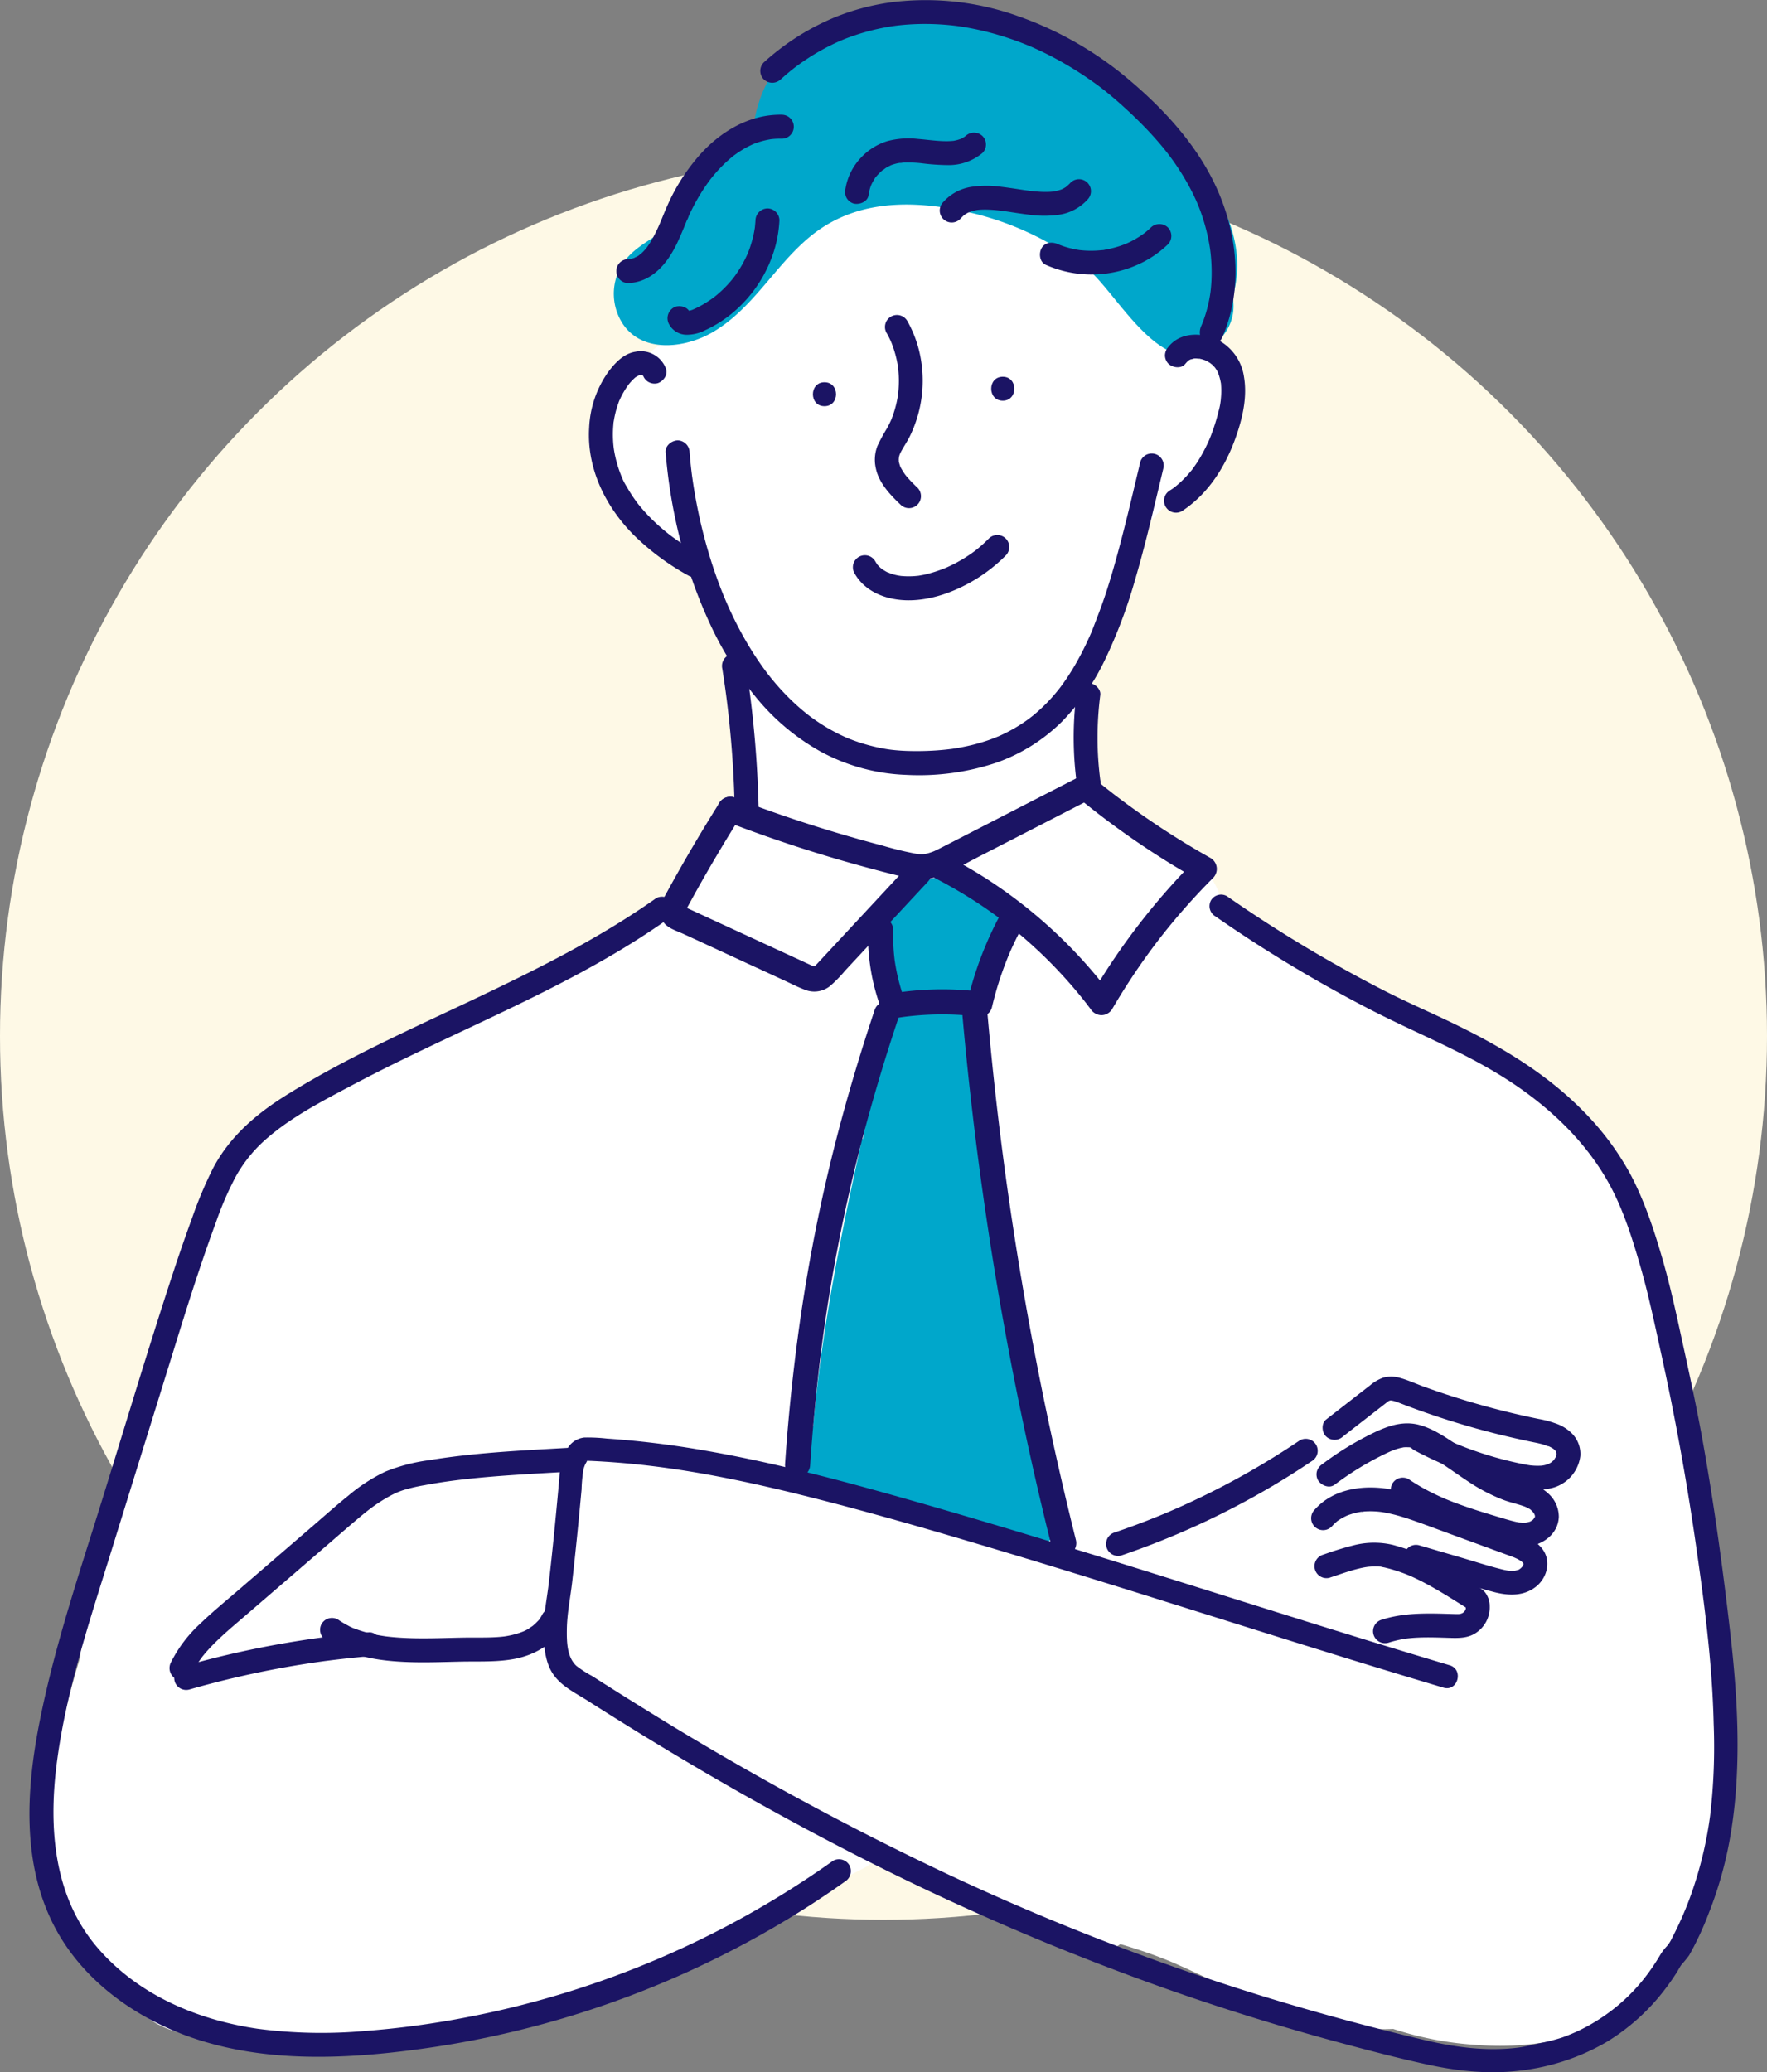<svg xmlns="http://www.w3.org/2000/svg" width="500" height="586.269"><rect width="100%" height="100%" fill="#808080" stroke="none"/><g data-name="グループ 407" transform="translate(-570 -2634.815)"><circle data-name="楕円形 2" cx="250" cy="250" r="250" transform="translate(570 2677.95)" fill="#fff"/><circle data-name="楕円形 1" cx="250" cy="250" r="250" transform="translate(570 2677.95)" fill="#f1c100" opacity=".1"/><g data-name="グループ 57"><path data-name="パス 550" d="M1045.845 3032.958c-.107-.425-.21-.85-.32-1.273q-1.463-5.592-3.312-11.011a263.3 263.3 0 0 0-14.437-47.942 84.485 84.485 0 0 0-9.28-17.455 70.871 70.871 0 0 0-17.673-17.292 167.438 167.438 0 0 0-17.667-10.112l-20.967-11-45.073-23.658c-.433-.52-.877-1.032-1.318-1.545a16.779 16.779 0 0 0-7.8-12.878c-2.522-1.687-5.337-3.042-7.98-4.532l-2.178-1.227q-1.025-1.09-2.018-2.208a31.734 31.734 0 0 1-13.713-12.028c-7.93-12.985-3.405-29.04-.075-42.71 3.452-14.162 7.5-30.712 19.822-39.758a8.937 8.937 0 0 1 7.165-1.437 53.122 53.122 0 0 0 7.328-16.854c2.6-10.757-.163-24.3-12.167-27.647a14.671 14.671 0 0 0-4.508-1.178 14.551 14.551 0 0 0-3.535-11.528 46.618 46.618 0 0 0-26.585-15.539c-.035-.006-.072-.01-.108-.017-4.153-6.5-10.427-11.144-18.913-11.892a20.5 20.5 0 0 0-8.787 1.117 15.276 15.276 0 0 0-6.09-2.685 13.322 13.322 0 0 0-4.822-13.612 13.538 13.538 0 0 0-17.812.749 138.643 138.643 0 0 0-22.07 28.448 14.046 14.046 0 0 0-9.04 6.153 96.885 96.885 0 0 0-6.985 12.335c-9.242 4.261-18.658 8.113-25.373 16.216-4.983 6.013-8.283 12.8-8.738 20.722-.388 6.762 2.142 13.642 6.005 19.095 2.682 3.787 5.6 7.549 8.708 11.165a11.437 11.437 0 0 1 5.557-1.39c6.488.113 11.2 5.5 11.372 11.778a10.081 10.081 0 0 1-1.162 4.935 89.542 89.542 0 0 0 2.882 2.176q.6 2.145 1.278 4.269 2.462 18.067 5.977 35.94-.11 4.12-.222 8.238a23.513 23.513 0 0 0-2.15 3.977l-4.859 11.04a48.717 48.717 0 0 0-2.263 4.7 104.337 104.337 0 0 0-6.162 14.316 13.925 13.925 0 0 0-8.88 1.458q-43.923 22.135-87.373 45.2a137.622 137.622 0 0 0-20.588 13c-6.175 4.84-11.29 10.987-15.8 17.363a126.489 126.489 0 0 0-7.45 11.96q-2.817 11.893-6.048 23.682c-7.793 28.619-16.977 56.835-25.205 85.325q-.543 4.362-1.025 8.725a731.742 731.742 0 0 0-.748 7.079c-3.032 10.223-5.827 20.5-6.992 31.21-1.325 12.18-2.568 31.066 2.188 42.825.91 4.6 5.163 3.428 7.113 7.836a48.308 48.308 0 0 0 13.912 17.849 11.342 11.342 0 0 1 1.465 1.151q2.018 1.53 4.17 2.883c1.3.575 3.358 1.272.68.417l.038.024c.893.315 1.763.73 2.657 1.048a92.356 92.356 0 0 0 15.515 3.809l.287.035c.61.075 1.218.163 1.828.238q1.825.228 3.658.409 3.6.36 7.22.566c4.39.252 8.793.352 13.192.27 4.54-.083 9.09-.393 13.617-.743 1.923-.15 3.84-.343 5.76-.531l.545-.052.547-.075c.695-.093 1.39-.178 2.085-.271q5.21-.705 10.388-1.633c12.305-2.182 24.427-5.157 36.51-8.3a604.685 604.685 0 0 0 56.805-24.935c9.567-4.7 19.067-9.538 28.563-14.38a12.531 12.531 0 0 0 5.55-5.973 169.64 169.64 0 0 0 22.873 12.543c1.113.5 2.23.986 3.348 1.465 8.69 6.88 18.1 12.6 28.778 15.7a14.2 14.2 0 0 0 12.063-2.265c3.765 1.115 7.505 2.322 11.173 3.727q1.93.74 3.833 1.54c.1.043.212.085.317.129q1.258.594 2.535 1.128 3.8 1.745 7.573 3.538c11.237 5.312 22.685 10.869 35.058 12.885a79.708 79.708 0 0 0 16.713 1.05 94.806 94.806 0 0 0 24.187 4.559 81.112 81.112 0 0 0 24.51-1.914 54.588 54.588 0 0 0 25.947-14.182c2.88-6.363 5.945-12.631 8.942-18.943q1.245-2.62 2.448-5.262l.26-.564.227-.537c.41-.963.82-1.925 1.215-2.893.5-1.215.968-2.44 1.427-3.668-.088-2.737-.175-5.475-.28-8.211a13 13 0 0 0 4.262-9.5 707.95 707.95 0 0 0-7.135-107.81c-.35-2.473-2.307-5.145-4.39-6.945Z" fill="#fff"/><path data-name="パス 551" d="M802.29 3058.047a10.247 10.247 0 0 1 8.695 1.353 50.081 50.081 0 0 0 4.447 2.98l27.535 6.048q.7.571 1.388 1.145l.072.007c4.3.386 8.6.7 12.892 1.136 2.855.292 5.668.739 8.46 1.277 3.422-3.36 5.452-8.42 3.9-13.142a390.74 390.74 0 0 1-14.465-58.745q-1.222-7.4-2.155-14.85c-.093-.742-.675-4.755-.151-1.178-.18-1.233-.273-2.489-.4-3.73q-.385-3.73-.7-7.47-1.275-15.226-1.342-30.512a14.465 14.465 0 0 0-3.393-9.066q2.87-16.687 5.738-33.377c.995-5.792-.32-12.3-5.96-15.411a15.165 15.165 0 0 0-11.3-1.315 13.336 13.336 0 0 0-11.335 6.376c-3.6 6.25-4.933 13.949-2.585 20.9a16.181 16.181 0 0 0 1.495 3.2q-.245 1.433-.492 2.865a17.676 17.676 0 0 0-2.507 7.463l-5.9 32.854c-1.065 1.305-.513 1.293-.912 3.074-5.6 25.126-10.99 52.628-13.207 78.283-1.567 2.266-1.36 2.7-1.945 5.553-1.036 4.998.295 10.871 4.127 14.282Zm41 10.455a6.7 6.7 0 0 1 .788.815l-1.117-.889Z" fill="#00a7cb"/><g data-name="グループ 54" fill="#00a7cb"><path data-name="パス 552" d="M897.379 2667.955c-12.058-13.228-26.845-24.383-44.9-27.388a75.455 75.455 0 0 0-24.113-.33 55.655 55.655 0 0 0-17.582.111c-14.9 2.628-25.162 15.01-27.392 29.063-6.9 3.855-11.082 10.566-15.122 17.638a59.6 59.6 0 0 1-3.462 5.382c-.252.347-.7.812-.958 1.211-.607.692-1.208 1.389-1.843 2.057q-2.05 2.155-4.307 4.1c-.463.4-.94.777-1.407 1.17-.083.07-.255.2-.415.32-.538.368-1.072.74-1.62 1.093-3.02 1.96-5.855 3.837-7.935 6.865a15.58 15.58 0 0 0-1.527 14.437c4.528 11.265 18.112 10.227 26.907 5.091 13.077-7.634 19.392-22.771 32.412-30.459 11.973-7.072 26.033-6.479 39.193-3.632a84.633 84.633 0 0 1 34.153 15.985c8.978 7.035 22.917 35.65 37.615 20.191a13.221 13.221 0 0 0 3.713-12.035c5.8-19.723-8.966-37.22-21.41-50.87Z"/><path data-name="パス 553" d="M828.286 2692.299c-.778.175-1.3.369 0 0Z"/></g><path data-name="パス 554" d="M815.773 2690.058a13.031 13.031 0 0 1 .362-1.75c.085-.307.183-.608.292-.907a1.268 1.268 0 0 0 .125-.333q-.265.608-.11.26.073-.163.15-.324a14 14 0 0 1 .81-1.458 2.988 2.988 0 0 1 .54-.787c-.4.27-.3.362-.09.12.13-.15.255-.305.388-.454a13.915 13.915 0 0 1 1.27-1.26c.12-.1.243-.207.365-.308.353-.3.083.1-.12.091.178 0 .635-.442.788-.538.507-.32 1.038-.575 1.568-.852.413-.215-.593.218-.153.061.15-.053.3-.113.447-.166q.505-.178 1.025-.313c.275-.072.552-.132.828-.184.163-.032.327-.055.49-.085.383-.072-.268.043-.285.037a3.484 3.484 0 0 0 1-.087c.378-.023.757-.035 1.137-.04a38.789 38.789 0 0 1 3.983.2 62.7 62.7 0 0 0 7.967.548 14.9 14.9 0 0 0 9.457-3.433 3.4 3.4 0 0 0 0-4.793 3.478 3.478 0 0 0-4.792 0c-.508.432.067-.075.117-.072a2.942 2.942 0 0 0-.392.275c-.26.172-.53.33-.807.476a2.227 2.227 0 0 0-.415.2c.043-.055.752-.28.172-.077-.288.1-.577.2-.873.285s-.6.154-.9.214a3.291 3.291 0 0 1-.46.082c.005 0 .882-.09.2-.028-.64.058-1.277.1-1.918.1-2.767.017-5.512-.423-8.265-.64a23.112 23.112 0 0 0-8.622.639 17.081 17.081 0 0 0-7.447 4.687 16.715 16.715 0 0 0-4.37 8.8 3.73 3.73 0 0 0 .342 2.612 3.455 3.455 0 0 0 2.025 1.557c1.6.365 3.9-.49 4.168-2.367Z" fill="#1b1464"/><path data-name="パス 555" d="M841.703 2696.773a12.393 12.393 0 0 1 1.238-1.216c.487-.422-.7.45-.153.125.1-.056.183-.126.275-.187a9.49 9.49 0 0 1 .852-.5c.122-.063.247-.12.368-.18.308-.157.5-.045-.283.114.255-.052.525-.2.775-.277a12.869 12.869 0 0 1 1.79-.423c.888-.148-.8.078.122-.015a21.22 21.22 0 0 1 2.761-.087 40.1 40.1 0 0 1 3.855.31c.265.031 1.407.206.255.028.322.05.645.09.968.137q1.073.155 2.142.32c1.59.242 3.18.475 4.777.666a30.1 30.1 0 0 0 8.2-.015 13.545 13.545 0 0 0 8.067-4.27 3.388 3.388 0 0 0-4.792-4.792c-.39.44-.84.793-1.25 1.205.752-.755.162-.13-.128.057s-.565.341-.86.491c-.12.062-.25.112-.37.177-.377.208.863-.32.28-.117-.26.092-.515.191-.78.273a16.09 16.09 0 0 1-1.8.415c-.53.1.377-.047.392-.048-.172.013-.345.042-.517.059-.292.028-.583.05-.877.063-.632.033-1.263.035-1.9.017-1.292-.035-2.58-.158-3.862-.315-.267-.032-1.405-.213-.257-.03-.322-.052-.647-.09-.97-.136q-1.07-.158-2.142-.322c-1.588-.24-3.178-.473-4.775-.662a29.906 29.906 0 0 0-8.178.032 13.4 13.4 0 0 0-8.02 4.312 3.388 3.388 0 0 0 4.792 4.792Z" fill="#1b1464"/><path data-name="パス 556" d="M865.903 2709.735a32.017 32.017 0 0 0 27.968-.985 30.1 30.1 0 0 0 6.6-4.789 3.422 3.422 0 0 0 0-4.792 3.456 3.456 0 0 0-4.792 0c-.48.457-.973.9-1.485 1.318-.127.1-.257.208-.385.31q.54-.413.1-.077c-.268.192-.533.389-.805.575a27.027 27.027 0 0 1-3.418 1.995c-.3.146-.6.279-.9.42q-.515.225.127-.047a29.43 29.43 0 0 1-2.328.85 28.823 28.823 0 0 1-3.735.917 4.345 4.345 0 0 1-.857.138c.952.03-.1.008-.332.033-.658.066-1.32.112-1.98.135a28.249 28.249 0 0 1-3.962-.142c-.165-.017-.328-.037-.492-.057q.735.1.163.02c-.325-.055-.652-.1-.975-.167q-.972-.185-1.932-.44t-1.892-.583c-.313-.109-.62-.232-.93-.345q-.523-.212.12.058c-.152-.065-.3-.131-.453-.2-1.615-.722-3.718-.524-4.637 1.215-.78 1.477-.512 3.865 1.215 4.637Z" fill="#1b1464"/><path data-name="パス 557" d="M790.92 2657.273a69.832 69.832 0 0 1 3.552-3.013c.148-.119.63-.5.038-.035.137-.108.277-.211.415-.316q.415-.315.833-.622.938-.685 1.9-1.335a62.94 62.94 0 0 1 7.593-4.415q.883-.436 1.78-.84c.3-.134.6-.264.9-.4.742-.33-.5.2-.023.007l.565-.231q1.963-.8 3.978-1.454a62.476 62.476 0 0 1 8-2.04q1.052-.2 2.113-.356c.312-.049.628-.082.942-.137-.087.015-.805.1-.2.028.237-.028.473-.058.708-.085q2.007-.23 4.025-.338a70 70 0 0 1 8.328.055q2.028.133 4.047.378c.2.023.4.05.593.074.477.058-.663-.094-.188-.025.317.047.633.09.95.138q1.13.171 2.252.375a81.5 81.5 0 0 1 8.113 1.913q4.04 1.173 7.955 2.737.513.205 1.022.415a3.225 3.225 0 0 1 .322.133q1.015.435 2.022.9 1.96.9 3.878 1.883a100.733 100.733 0 0 1 14.528 9.21c.378.287-.47-.368-.1-.075.163.128.327.255.488.383.26.2.52.412.778.618q.87.7 1.725 1.422c1.127.948 2.228 1.925 3.318 2.915 2.38 2.16 4.69 4.4 6.892 6.738q1.665 1.77 3.24 3.62.768.9 1.508 1.825c.233.29.463.582.693.875.392.5.057.075-.018-.023l.507.668a70.6 70.6 0 0 1 5.353 8.26q1.172 2.131 2.178 4.342c.157.347.3.7.46 1.043-.322-.718.168.415.242.6q.465 1.167.875 2.357a55.057 55.057 0 0 1 2.357 9.461l.083.563c.143.91-.052-.485.013.085.043.377.092.751.13 1.13q.133 1.27.2 2.547a49.042 49.042 0 0 1 .02 4.95q-.057 1.193-.177 2.385c-.038.372-.085.743-.127 1.115-.06.511.092-.577.007-.068-.045.274-.083.553-.13.828a40.19 40.19 0 0 1-1.085 4.749q-.315 1.062-.692 2.106c-.125.347-.255.693-.392 1.037 0 0-.352.843-.145.363s-.158.352-.162.356c-.722 1.615-.522 3.719 1.217 4.637 1.477.78 3.863.512 4.635-1.217 5.91-13.22 4.587-28.466-1.077-41.533-5.357-12.361-14.763-22.723-24.947-31.348a99.393 99.393 0 0 0-31.627-18.2 77.749 77.749 0 0 0-34.568-4.086 65.921 65.921 0 0 0-17.213 4.37 68.957 68.957 0 0 0-16.542 9.705q-1.883 1.482-3.655 3.095a3.411 3.411 0 0 0 0 4.792 3.463 3.463 0 0 0 4.792 0Z" fill="#1b1464"/><path data-name="パス 558" d="M791.233 2667.276c-9.295-.162-17.613 4.9-23.56 11.747a55.449 55.449 0 0 0-7.7 11.548c-1.042 2.08-1.918 4.229-2.8 6.38-.085.21-.172.418-.258.629-.327.788.187-.427-.058.138-.2.46-.4.92-.607 1.377a44.9 44.9 0 0 1-1.388 2.809 26.5 26.5 0 0 1-1.73 2.79l-.2.269c-.318.445.132-.164.13-.167a7.876 7.876 0 0 1-.555.662 13.723 13.723 0 0 1-1.032 1.057c-.162.148-.538.352-.627.538 0-.008.573-.4.28-.222-.115.072-.222.158-.333.233-.195.13-.4.255-.6.372-.18.1-.6.215-.715.368 0 0 .678-.25.347-.146-.128.04-.253.1-.38.14a8.826 8.826 0 0 1-.685.2c-.1.025-.2.043-.3.068-.563.141-.073-.053.178 0a4.318 4.318 0 0 0-.858.063 3.388 3.388 0 1 0 0 6.776c4.827-.178 8.475-2.995 11.2-6.79a31.881 31.881 0 0 0 2.925-5.175 96.686 96.686 0 0 0 1.5-3.452q.26-.625.512-1.251l.248-.613c.06-.153.123-.305.185-.458.167-.413.073-.027-.055.125a6.39 6.39 0 0 0 .6-1.368q.365-.8.752-1.59.727-1.474 1.537-2.91a53.079 53.079 0 0 1 3.668-5.642c.073-.1.548-.705.272-.36s.207-.257.283-.35q.552-.685 1.13-1.349 1.065-1.218 2.222-2.353 1.14-1.115 2.372-2.128c.218-.18.435-.367.663-.532-.46.33-.2.154.087-.053.452-.33.913-.65 1.383-.955a27.913 27.913 0 0 1 2.992-1.7c.248-.12.5-.233.748-.35.082-.039.445-.222.027-.017-.475.233.142-.055.248-.1q.765-.3 1.55-.549a24.6 24.6 0 0 1 3.445-.8c.583-.1-.641.068.165-.015q.418-.042.838-.07c.648-.042 1.3-.052 1.947-.041a3.388 3.388 0 1 0 0-6.776Z" fill="#1b1464"/><path data-name="パス 559" d="M783.774 2697.176c-.037.653-.1 1.305-.165 1.957-.023.211.017.61.027-.172a3.573 3.573 0 0 1-.073.485q-.085.545-.19 1.087a32.428 32.428 0 0 1-.983 3.792q-.3.932-.662 1.845c-.06.152-.123.3-.182.455-.173.443.252-.565.055-.131-.153.335-.3.672-.457 1a34.342 34.342 0 0 1-1.887 3.442q-.522.832-1.09 1.635c-.188.267-.383.53-.578.793-.108.146-.315.521.082-.1a5.345 5.345 0 0 1-.385.479 34.034 34.034 0 0 1-2.65 2.895q-.7.683-1.447 1.325c-.217.187-.435.372-.657.551-.127.1-.253.205-.382.309-.652.528.588-.425-.09.068a35.28 35.28 0 0 1-3.277 2.147q-.957.547-1.953 1.023c-.368.177-.757.322-1.118.507.075-.038.72-.25.2-.1-.135.039-.267.09-.4.13s-.277.075-.415.108c-.1.025-.212.047-.317.063q-.4.07.37-.045c-.01-.006-1.292-.095-.577.052.595.122.057.029-.027-.026-.33-.22.75.47.215.1.047.032.612.585.268.2.267.3.358.563.137.051-.708-1.631-3.225-2.125-4.637-1.215a3.5 3.5 0 0 0-1.215 4.637 5.661 5.661 0 0 0 5.107 3 11.377 11.377 0 0 0 5.05-1.251 34.667 34.667 0 0 0 8.043-5.122 37.429 37.429 0 0 0 10.88-15.525 34.867 34.867 0 0 0 2.157-10.452 3.41 3.41 0 0 0-3.388-3.388 3.463 3.463 0 0 0-3.388 3.388Z" fill="#1b1464"/><path data-name="パス 560" d="M892.658 2765.544c-2.03 8.472-3.995 16.963-6.27 25.374-1.055 3.9-2.18 7.788-3.432 11.633-1.2 3.668-2.6 7.234-3.987 10.832-.015.038.3-.705.153-.365l-.113.265-.3.705q-.268.609-.542 1.22-.562 1.245-1.16 2.473-1.167 2.4-2.488 4.727-1.288 2.257-2.74 4.413-.715 1.058-1.472 2.083l-.315.42c-.073.1-.538.7-.158.211s-.077.1-.163.205c-.145.18-.29.362-.435.54a48.973 48.973 0 0 1-7.01 7.053c-.25.2-1.333 1-.392.322-.35.251-.688.519-1.037.77-.68.488-1.372.96-2.078 1.41a45.253 45.253 0 0 1-4.377 2.46q-.565.278-1.138.54c-.192.088-.385.175-.578.26l-.25.11c-.5.221.018-.013.222-.092-.835.32-1.658.667-2.5.967a52 52 0 0 1-5.26 1.558 62.496 62.496 0 0 1-5.837 1.1c-.61.088.732-.09-.05 0-.25.03-.5.06-.75.088-.542.062-1.087.119-1.63.167q-1.625.148-3.253.224c-2.277.106-4.56.126-6.837.043q-1.5-.053-3.005-.192-.738-.067-1.472-.157a4 4 0 0 0-.418-.051c-.028 0 .762.11.382.051-.275-.043-.55-.08-.825-.122a51.1 51.1 0 0 1-11.272-3.137c-.712-.287.517.23-.012 0-.18-.08-.362-.158-.542-.239q-.72-.319-1.43-.662-1.237-.6-2.443-1.26a53.8 53.8 0 0 1-4.825-3q-.562-.393-1.117-.8l-.552-.41-.235-.178c-.475-.355.465.37.14.11-.743-.6-1.488-1.188-2.21-1.81q-2.148-1.843-4.122-3.874-2.035-2.085-3.89-4.335-.453-.548-.893-1.1c-.148-.185-.293-.372-.442-.559-.063-.08-.285-.373.017.022.338.448-.033-.043-.108-.142q-.9-1.178-1.752-2.39a93.808 93.808 0 0 1-6.225-10.18q-1.433-2.7-2.708-5.48-.642-1.4-1.248-2.807c-.1-.23-.318-.979-.032-.07-.063-.2-.165-.4-.245-.588q-.325-.784-.638-1.575-2.255-5.678-3.97-11.548-1.7-5.782-2.912-11.695-.6-2.91-1.077-5.844-.235-1.439-.442-2.888c-.032-.23-.063-.461-.1-.691-.085-.6.11.845 0 .012-.063-.49-.127-.982-.185-1.474q-.325-2.7-.545-5.41a3.457 3.457 0 0 0-3.388-3.388c-1.712.077-3.542 1.5-3.388 3.388a149.539 149.539 0 0 0 3.948 24.094 135.584 135.584 0 0 0 8.453 24.1 96.016 96.016 0 0 0 13.212 21.164 63.705 63.705 0 0 0 18.225 15.293 54.809 54.809 0 0 0 24.177 6.6 69.08 69.08 0 0 0 25.438-3.4 49.844 49.844 0 0 0 18.642-11.617 65.2 65.2 0 0 0 12.2-17.51 141.532 141.532 0 0 0 8.5-22.532c2.46-8.315 4.483-16.753 6.5-25.187l1.542-6.457a3.39 3.39 0 0 0-6.535-1.8Z" fill="#1b1464"/><path data-name="パス 561" d="M905.425 2737.727a10.248 10.248 0 0 1 .812-.872c.49-.488-.667.41-.077.058.108-.065.212-.14.322-.205.165-.1.335-.178.5-.267.61-.323-.773.238-.107.055a7.942 7.942 0 0 0 1.113-.282c-.632.295-.592.062-.13.028a9 9 0 0 1 .588-.02 7.132 7.132 0 0 0 .993.051c-.7.115-.543-.085-.1 0 .2.038.4.083.6.133.4.1.785.239 1.175.374.7.24-.7-.36-.047-.019.183.1.372.184.555.282.3.166.6.347.887.54l.17.119q.435.317-.188-.157c.055.125.367.307.472.4.307.278.578.583.858.886.493.535-.418-.65-.03-.037.092.144.19.282.28.427a4.868 4.868 0 0 1 .682 1.293c-.165-.777.005.02.065.187s.117.338.17.508a14.608 14.608 0 0 1 .447 1.825c.035.2.3.957.033.167a2.867 2.867 0 0 1 .052.54 21.093 21.093 0 0 1 .015 3.015c-.017.278-.04.555-.067.83-.017.167-.095 1.377-.048.483a17.312 17.312 0 0 1-.587 3.019c-.25 1.057-.542 2.1-.86 3.14q-.425 1.392-.922 2.765-.227.625-.468 1.243l-.3.74c-.288.731.222-.487-.07.172a47.762 47.762 0 0 1-2.785 5.413q-.885 1.46-1.9 2.837c-.085.115-.578.842-.1.145-.17.25-.383.48-.575.71q-.543.653-1.117 1.275a29.68 29.68 0 0 1-2.433 2.348c-.132.114-.263.225-.4.336s-.97.872-.338.279a10.91 10.91 0 0 1-1.5 1.053 3.389 3.389 0 0 0 3.42 5.852c8.12-5.338 13.115-14 15.947-23.115 1.5-4.822 2.418-9.887 1.562-14.917a13.993 13.993 0 0 0-7.787-10.585c-4.425-1.968-10.3-1.972-13.568 2.153a3.681 3.681 0 0 0-.993 2.4 3.447 3.447 0 0 0 .993 2.4c1.223 1.125 3.615 1.483 4.792 0Z" fill="#1b1464"/><path data-name="パス 562" d="M758.423 2739.07a7.6 7.6 0 0 0-8.652-4.737c-3.3.527-5.743 3.152-7.645 5.691a29.379 29.379 0 0 0-5.413 15.754c-.733 11.521 4.617 22.338 12.59 30.372a70.092 70.092 0 0 0 15.5 11.508 3.39 3.39 0 0 0 3.422-5.852 78.792 78.792 0 0 1-6.373-3.969q-.772-.537-1.531-1.093c-.215-.16-.432-.32-.645-.481l-.428-.327c.222.17.338.265.05.037a66.025 66.025 0 0 1-2.873-2.412 51.046 51.046 0 0 1-5.187-5.347q-.3-.355-.587-.718a2.793 2.793 0 0 1-.247-.312c.013.024.353.47.125.161-.4-.532-.79-1.063-1.167-1.608q-1.055-1.527-1.968-3.146a16.547 16.547 0 0 1-1.64-3.282c.182.634.023.057-.1-.251a39.111 39.111 0 0 1-.273-.718q-.332-.9-.613-1.824a33.863 33.863 0 0 1-.863-3.49c-.048-.251-.093-.5-.137-.758-.017-.1-.168-1.058-.092-.565s-.05-.432-.065-.568q-.052-.51-.09-1.022a31.542 31.542 0 0 1-.065-3.573q.033-.825.108-1.648a4.841 4.841 0 0 1 .1-.882c0 .008-.1.667-.037.273.033-.208.062-.417.1-.625a27.762 27.762 0 0 1 .8-3.429c.157-.52.332-1.035.52-1.545a7.391 7.391 0 0 1 .32-.815c-.007.012-.26.582-.095.233.088-.188.17-.381.26-.57a23.741 23.741 0 0 1 1.942-3.37c.072-.1.143-.207.217-.31.013-.017.492-.672.19-.267-.258.347 0 0 .048-.057.138-.167.275-.335.417-.5a14.971 14.971 0 0 1 1.382-1.389c.543-.481-.073.047-.073.052 0-.06.372-.251.428-.287.145-.09.3-.168.443-.255.488-.285-.11.013-.112.025a4.294 4.294 0 0 1 .953-.273c.032.08-.742-.01-.35.055a3.673 3.673 0 0 0 .558 0c.1 0 .51.037 0-.008-.572-.052.122.063.2.078.408.08-.022.03.012-.018-.232-.107-.267-.12-.1-.04a1.971 1.971 0 0 1 .193.1c.325.16.162.29.107.035-.2-.162-.228-.182-.093-.063a1.656 1.656 0 0 1 .153.148c.2.3-.167-.3-.19-.276a2.146 2.146 0 0 1 .168.273c.12.223.08.12-.122-.315a3.466 3.466 0 0 0 4.168 2.366c1.615-.523 3.037-2.393 2.367-4.168Z" fill="#1b1464"/><path data-name="パス 563" d="M820.888 2729.016c.4.707.767 1.423 1.1 2.159.093.2.182.41.273.615.223.5-.283-.758.02.06.157.42.322.837.468 1.262a31.228 31.228 0 0 1 1.265 4.948c.03.177.055.355.087.532.15.867-.052-.517.008.034.042.4.092.8.125 1.207q.115 1.343.117 2.691 0 1.213-.085 2.425c-.03.4-.067.8-.112 1.207-.022.2-.073.833.005.035-.027.267-.08.535-.123.8a31.323 31.323 0 0 1-1.2 4.829c-.127.381-.263.762-.407 1.14-.078.21-.167.417-.245.625-.193.51.34-.733-.025.059a36.396 36.396 0 0 1-1.135 2.292 49.005 49.005 0 0 0-2.742 5.065 10.745 10.745 0 0 0-.478 6.167c.812 4.17 4.035 7.6 7.015 10.415a3.388 3.388 0 0 0 4.792-4.792 52.372 52.372 0 0 1-1.745-1.718 29.112 29.112 0 0 1-1.3-1.44c-.067-.079-.64-.809-.16-.175a16.66 16.66 0 0 1-1.33-2.025 6.657 6.657 0 0 1-.462-.938c.258.738.08.156.018-.029a9.107 9.107 0 0 1-.212-.73 1.9 1.9 0 0 1-.127-.616c-.01.052.052.82.037.151 0-.168-.015-.336-.013-.5 0-.049-.012-.878-.008-.315.005.535.05-.24.07-.324.042-.182.092-.361.147-.54s.122-.352.185-.526c-.267.724.04-.048.122-.208.8-1.563 1.822-3 2.6-4.57a35.8 35.8 0 0 0 3.2-21.49 33.429 33.429 0 0 0-3.9-11.193 3.389 3.389 0 0 0-5.852 3.42Z" fill="#1b1464"/><g data-name="グループ 55"><path data-name="パス 564" d="M853.754 2748.178c4.362 0 4.368-6.777 0-6.777s-4.367 6.777 0 6.777Z" fill="#1b1464"/></g><g data-name="グループ 56"><path data-name="パス 565" d="M803.3 2749.735c4.36 0 4.368-6.777 0-6.777s-4.368 6.777 0 6.777Z" fill="#1b1464"/></g><path data-name="パス 566" d="M874.565 2831.458a96.735 96.735 0 0 0 .243 25.813c.245 1.762 2.585 2.88 4.168 2.367a3.5 3.5 0 0 0 2.367-4.168l-.045-.325c.04.305.045.333.012.087-.032-.271-.068-.543-.1-.815q-.088-.732-.163-1.468-.153-1.473-.257-2.948-.22-3.116-.228-6.244a93.636 93.636 0 0 1 .78-12.3c.228-1.765-1.72-3.463-3.388-3.388a3.493 3.493 0 0 0-3.388 3.388Z" fill="#1b1464"/><path data-name="パス 567" d="M774.396 2824.071q.415 2.63.787 5.265a297.841 297.841 0 0 1 .282 2.067q.15 1.152.292 2.308.635 5.2 1.087 10.412.9 10.34 1.067 20.72a3.388 3.388 0 0 0 6.777 0 305.652 305.652 0 0 0-3.755-42.573 3.4 3.4 0 0 0-4.167-2.367 3.489 3.489 0 0 0-2.367 4.168Z" fill="#1b1464"/><path data-name="パス 568" d="M755.611 2888.965c-16.225 11.462-34.067 20.293-51.975 28.774-17.793 8.425-35.93 16.495-52.667 26.935-8.49 5.3-15.962 11.687-20.683 20.658a116.013 116.013 0 0 0-5.915 14.037 485.626 485.626 0 0 0-5.457 15.734c-6.973 21.178-13.345 42.564-19.953 63.858-6.492 20.917-13.607 41.8-17.832 63.329-3.745 19.082-4.973 39.97 4.357 57.721 8.223 15.646 23.778 26.42 40.31 31.784 19.857 6.443 41.378 5.6 61.812 2.89a272.293 272.293 0 0 0 109.538-39.537q6.092-3.847 11.972-8.021a3.483 3.483 0 0 0 1.215-4.637 3.418 3.418 0 0 0-4.637-1.215 264.845 264.845 0 0 1-103.945 44.315 248.375 248.375 0 0 1-28.415 3.81 138.78 138.78 0 0 1-30.572-.639c-17.21-2.558-34.03-9.715-45.452-23.238-12.02-14.232-13.535-33.3-11.345-51.1 2.545-20.673 9.318-40.772 15.468-60.583q9.708-31.285 19.423-62.57c3.217-10.3 6.52-20.572 10.265-30.692a90.86 90.86 0 0 1 5.685-13.068 39.649 39.649 0 0 1 8.815-10.71c7.04-6.085 15.653-10.512 23.827-14.86 8.568-4.562 17.318-8.772 26.092-12.922 17.5-8.278 35.185-16.334 51.723-26.466q6.005-3.68 11.765-7.739a3.481 3.481 0 0 0 1.217-4.636 3.418 3.418 0 0 0-4.637-1.215Z" fill="#1b1464"/><path data-name="パス 569" d="M913.858 2894.029a387.964 387.964 0 0 0 44.12 26.531c12.828 6.6 26.262 11.835 38.447 19.665 11.688 7.512 22.165 17.262 28.917 29.535 3.9 7.087 6.42 15.03 8.67 22.765 2.422 8.328 4.182 16.8 6.045 25.267q5.708 25.923 9.552 52.164c2.52 17.37 4.9 34.92 5.3 52.485a166.119 166.119 0 0 1-1.018 26.2 110.21 110.21 0 0 1-5.865 23.51 97.777 97.777 0 0 1-4.9 10.965 9.8 9.8 0 0 1-1.425 2.27 13.853 13.853 0 0 0-1.859 2.417q-1.465 2.49-3.155 4.835a52.086 52.086 0 0 1-15.143 14.051 48.959 48.959 0 0 1-9.593 4.59 52.582 52.582 0 0 1-6.1 1.551c-2.15.447-4.332 1.052-6.51 1.313-8.755 1.052-17.505-.117-26.035-2.125q-24.015-5.655-47.6-12.952a687.4 687.4 0 0 1-88.148-34.29 849.128 849.128 0 0 1-84.562-46.083q-5.233-3.226-10.425-6.513-2.49-1.575-4.968-3.162a31.392 31.392 0 0 1-4.49-2.891c-2.71-2.5-2.755-6.863-2.715-10.312.05-4.428.995-8.955 1.5-13.358 1-8.742 1.858-17.5 2.667-26.259a41.918 41.918 0 0 1 .56-5.808 12.693 12.693 0 0 1 .447-1.229c.157-.35.4-.673.545-1.023.178-.421.022-.3 0-.138s-1.548-.035.19.092c.42.032.847.037 1.268.057q1.58.075 3.16.172 3.457.212 6.907.531c17.462 1.6 34.658 5.273 51.64 9.55 17.745 4.47 35.32 9.6 52.85 14.848 33.893 10.145 67.55 21.058 101.364 31.468q12.46 3.835 24.957 7.563c4.065 1.21 5.8-5.133 1.748-6.34-34.93-10.4-69.6-21.65-104.425-32.376-17.752-5.469-35.547-10.8-53.43-15.824-17.592-4.945-35.357-9.535-53.38-12.625a264.214 264.214 0 0 0-27.285-3.312 48.255 48.255 0 0 0-6.337-.292 6.258 6.258 0 0 0-4.7 2.992c-2.253 3.312-2.245 7.214-2.6 11.058-.825 8.974-1.7 17.941-2.725 26.894-.525 4.6-1.565 9.365-1.495 13.995.062 4.063.393 8.775 2.818 12.184 2.39 3.36 6.228 5.162 9.628 7.328q5.318 3.39 10.677 6.718 10.715 6.653 21.595 13.037 21.135 12.382 42.938 23.573a720.578 720.578 0 0 0 89.72 38.6q23.592 8.262 47.752 14.773c8.217 2.217 16.473 4.379 24.788 6.2 8.83 1.93 17.858 2.889 26.857 1.7a62.8 62.8 0 0 0 23.828-7.935 59.563 59.563 0 0 0 17.01-15.417q1.577-2.082 2.982-4.288c.467-.733.86-1.555 1.37-2.258a33.923 33.923 0 0 0 2.175-2.651 87.108 87.108 0 0 0 5.57-11.952 109.8 109.8 0 0 0 6.445-23.938c2.808-18.227 1.725-37.08-.368-55.323-2.053-17.894-4.495-35.747-7.653-53.482-1.553-8.73-3.387-17.408-5.288-26.07-1.925-8.768-3.732-17.557-6.228-26.185-2.375-8.212-5.123-16.577-9.152-24.148a78.761 78.761 0 0 0-13.51-17.978c-10.127-10.269-22.635-17.782-35.508-24.082-6.863-3.36-13.893-6.342-20.7-9.832q-11.675-5.99-22.932-12.756-10.96-6.6-21.462-13.916a3.318 3.318 0 0 0-4.5 1.179 3.355 3.355 0 0 0 1.18 4.5Z" fill="#1b1464"/><path data-name="パス 570" d="M887.203 3074.911a228.79 228.79 0 0 0 42.892-19.7q5.65-3.345 11.092-7.019a3.389 3.389 0 0 0-3.42-5.852 224.593 224.593 0 0 1-19.872 11.957q-5.053 2.692-10.237 5.123-2.555 1.2-5.142 2.335-.7.3-1.4.608l-.562.24-.438.187-.44.185-.563.235c-.47.195-.94.386-1.412.578q-6.082 2.473-12.3 4.583a3.39 3.39 0 0 0 1.8 6.535Z" fill="#1b1464"/><path data-name="パス 571" d="m950.038 3041.2 10.345-8.04 1.193-.928c.22-.171.44-.345.663-.515-.1.072-.553.4-.043.04.253-.178.838-.733 1.135-.716-.092 0-.68.293-.072.04.593-.247-.463-.078.248-.055.2.006.4.006.6.03-.8-.093.18.09.29.12.4.11.783.249 1.168.39.995.368 1.978.762 2.972 1.133a231.631 231.631 0 0 0 23.547 7.422 249.512 249.512 0 0 0 12.193 2.8 35.73 35.73 0 0 1 2.02.457c.742.193 1.475.56 2.215.715-.637-.133-.42-.192-.18-.068.2.1.4.2.6.305.258.142.5.307.748.459.595.367-.347-.41-.09-.068a4.682 4.682 0 0 0 .387.362c-.02-.02.275.315.283.313-.307-.413-.358-.472-.152-.177l.112.18.1.187c.127.258.132.255.015-.013l-.085-.2a4.417 4.417 0 0 1 .143.437 2.892 2.892 0 0 1 .1.458c.047-.038-.055-.8-.058-.1 0 .723.052-.1.053-.1a4.3 4.3 0 0 1-.095.452c-.048.188-.12.368-.175.553q-.132.355.115-.269c-.052.107-.1.214-.163.317-.1.173-.21.336-.308.51-.127.224-.118.444.1-.1-.125.315-.612.642-.842.879-.345.352-.057-.132.117-.07-.018-.007-.345.238-.4.277-.2.13-.423.236-.632.361-.587.354.707-.183-.128.057-.38.11-.752.238-1.14.323-.118.027-1.08.164-.265.072-.195.023-.392.04-.59.053a18.2 18.2 0 0 1-2.99-.088c-.667-.064-.135-.013 0 .005-.3-.043-.6-.092-.9-.142-.4-.068-.79-.144-1.185-.222q-1.507-.3-3-.648a101.9 101.9 0 0 1-12.668-3.813q-1.588-.593-3.153-1.236c.035.015-.895-.374-.448-.184.333.14-.49-.211-.587-.253q-.775-.338-1.547-.688-3.085-1.4-6.07-3a3.389 3.389 0 1 0-3.42 5.852 106.58 106.58 0 0 0 24.595 9.5c4.443 1.1 9.162 2.278 13.74 1.388a10.72 10.72 0 0 0 8.73-9.207 8.254 8.254 0 0 0-2.065-6.055 11.717 11.717 0 0 0-4.805-3.126 28.539 28.539 0 0 0-4.863-1.3q-3.3-.672-6.58-1.44a232.179 232.179 0 0 1-25.822-7.652c-2.273-.82-4.525-1.874-6.85-2.52a8.642 8.642 0 0 0-4.738-.095 11.885 11.885 0 0 0-3.8 2.215q-6.215 4.815-12.413 9.646c-1.407 1.094-1.235 3.66 0 4.793a3.5 3.5 0 0 0 4.792 0Z" fill="#1b1464"/><path data-name="パス 572" d="M947.628 3054.892a85.022 85.022 0 0 1 9.952-6.493 80.972 80.972 0 0 1 5.157-2.639c.28-.13.56-.255.84-.383.107-.048.6-.24.043-.022.43-.168.86-.336 1.3-.485s.875-.278 1.32-.387c.245-.06.5-.09.743-.16.25-.043.2-.042-.152 0 .2-.025.4-.043.6-.057.407-.025.81 0 1.217 0 .9-.012-.632-.175.247.021.187.042.377.075.563.12a12.562 12.562 0 0 1 1.248.37c.23.08.453.168.68.255-.707-.271.177.09.26.128a44.859 44.859 0 0 1 4.687 2.655c3.09 1.95 6.033 4.119 9.088 6.123a49.989 49.989 0 0 0 10.12 5.273c1.7.625 3.472 1.018 5.19 1.585.228.075.453.153.677.237.17.062.753.329.118.035.347.16.692.325 1.022.516.142.082.548.257.628.4-.025-.047-.585-.512-.093-.07.125.113.252.222.372.338.067.067.723.795.4.4-.338-.412.135.218.162.262.085.14.158.283.238.427.367.668-.1-.483-.023-.027.015.1.207.51.147.58-.033.038-.013-.9-.05-.184a2.132 2.132 0 0 1-.02.487l.05-.44a4.039 4.039 0 0 1-.12.443c-.148.606.37-.512-.032.022a2.689 2.689 0 0 0-.245.386c.032-.373.378-.445.013-.063-.07.072-.333.407-.425.4 0 0 .7-.455.123-.1-.243.149-.747.571-1.043.583.043 0 .762-.258.142-.078-.23.066-.455.14-.688.193-.023 0-.763.093-.325.063.507-.034-.51.008-.482.008-.468.009-.93-.037-1.4-.065-.582-.033.772.173-.185-.031-.2-.045-.412-.079-.618-.122a29.668 29.668 0 0 1-1.687-.419c-1.892-.521-3.77-1.1-5.647-1.67-4.088-1.238-8.158-2.555-12.117-4.164l-.687-.281c-.23-.093-.183-.077.127.053a24.136 24.136 0 0 1-.41-.177q-.747-.322-1.488-.663-1.477-.68-2.925-1.428a56.442 56.442 0 0 1-5.6-3.329 3.412 3.412 0 0 0-4.637 1.217 3.469 3.469 0 0 0 1.217 4.635c7.063 4.78 15.188 7.735 23.288 10.235 2 .619 4 1.213 6.01 1.8a21.552 21.552 0 0 0 7.063 1.174c4.69-.247 9.31-3.39 9.513-8.43a8.872 8.872 0 0 0-2.592-6.227 13.672 13.672 0 0 0-5.7-3.38c-1.89-.652-3.85-1.067-5.723-1.773-.26-.1-.515-.207-.775-.305.645.245.18.079.043.018-.42-.19-.842-.38-1.257-.58a45.027 45.027 0 0 1-2.695-1.428c-3.408-1.95-6.582-4.272-9.828-6.47-3.383-2.292-7.033-4.82-11.032-5.873-5.43-1.431-10.508 1-15.232 3.445a84.937 84.937 0 0 0-12.1 7.648 3.722 3.722 0 0 0-1.558 2.024 3.47 3.47 0 0 0 .342 2.612c.9 1.393 3.123 2.358 4.637 1.215Z" fill="#1b1464"/><path data-name="パス 573" d="M946.795 3066.742a14.1 14.1 0 0 1 1.428-1.414 2.764 2.764 0 0 1 .387-.318c.005 0-.677.472-.087.08.313-.207.62-.42.942-.613a19.418 19.418 0 0 1 1.783-.922c.433-.2-.567.205-.112.05.12-.04.237-.09.355-.133.4-.147.8-.277 1.2-.4a19.844 19.844 0 0 1 1.987-.465c.168-.032.337-.057.5-.086.508-.085-.033.113-.14.017.1.09.88-.088 1.02-.1a24.649 24.649 0 0 1 4.515.106c.1.012.745.1.322.037s.225.038.322.055q.615.1 1.225.222 1.3.26 2.585.6c1.668.445 3.31.977 4.94 1.545 3.342 1.165 6.653 2.42 9.977 3.639l10.34 3.792 5.013 1.838c.837.307 1.672.61 2.507.92.288.106.575.219.863.329.567.217-.1-.02-.16-.072a2.984 2.984 0 0 0 .533.247 13.167 13.167 0 0 1 1.6.934c.368.243-.432-.45-.16-.112a3.076 3.076 0 0 0 .32.3l.077.079q.285.33.015-.01-.255-.349-.008 0l.113.185c.39.53-.155-.2-.058-.22a4.389 4.389 0 0 1 .137.427c.178.543-.1-.224-.005-.2a2.415 2.415 0 0 1 0 .465c-.06-.073.21-.815.022-.216-.018.062-.137.43-.128.445-.038-.072.393-.713.062-.167-.1.168-.213.338-.307.51-.215.394.417-.423.087-.114-.088.083-.163.184-.248.269-.015.015-.3.33-.358.337.23-.022.465-.312.1-.078-.173.111-.65.521-.855.495.247.033.542-.185.128-.062-.26.077-.51.142-.773.207-.147.035-.64.054-.028.019-.208.011-.415.032-.623.037a10.367 10.367 0 0 1-1.095-.027c-.095-.006-.75-.072-.333-.021s-.24-.043-.333-.06a22.16 22.16 0 0 1-1.4-.305c-3.937-.975-7.817-2.251-11.708-3.39l-11.78-3.445a3.39 3.39 0 0 0-1.8 6.535c7.615 2.227 15.2 4.625 22.867 6.673 4.227 1.13 8.71 1.315 12.245-1.627 3.02-2.515 4.135-7.145 1.68-10.441-2.252-3.021-5.833-4.083-9.227-5.327l-11.28-4.137q-5.552-2.038-11.105-4.073a70.991 70.991 0 0 0-10.778-3.3c-7.687-1.5-16.612-.555-22.1 5.653a3.388 3.388 0 0 0 4.792 4.792Z" fill="#1b1464"/><path data-name="パス 574" d="M946.32 3081.146c2.433-.792 4.838-1.679 7.313-2.337q.872-.232 1.755-.421.442-.092.887-.172c.222-.04 1.1-.15.438-.08a21.183 21.183 0 0 1 3.81-.1c.155.011.313.018.467.04-.072-.01-.5-.115-.15 0 .325.107.682.145 1.013.224q.93.218 1.848.478 1.747.5 3.45 1.134c.542.2 1.077.42 1.612.635-.548-.218.037.017.253.112q.463.2.922.415 1.707.786 3.368 1.67c2.157 1.141 4.26 2.381 6.342 3.656q1.65 1.01 3.287 2.042l1.528.958c.255.16.51.324.767.48a1.3 1.3 0 0 0 .3.176c-.265-.042-.6-.528-.715-.737.272.474-.21-.741-.067-.185s-.012-.757-.005-.13c0 .225.018.45.02.677 0 .12-.015.252 0 .37.042.4.173-.505.028-.165a3.173 3.173 0 0 0-.1.333c-.187.647.055-.205.088-.182a4.261 4.261 0 0 1-.315.577c-.265.52.422-.412.02 0-.17.171-.363.336-.523.515-.235.26.237-.232.272-.208a2.743 2.743 0 0 0-.263.172c-.092.048-.188.1-.275.158-.207.133-.275.006.022.01s.227-.073.008-.01c-.1.03-.2.067-.308.1-.075.022-.745.137-.753.168.012-.048.712-.042.338-.06-.113-.005-.233.013-.345.015-.287.005-.573-.006-.86-.011q-1.018-.023-2.033-.057c-6.277-.19-12.618-.3-18.677 1.619a3.39 3.39 0 1 0 1.8 6.535 31.715 31.715 0 0 1 4.437-1.07c.2-.033.945-.145.362-.066a38.17 38.17 0 0 1 1.1-.125q1.178-.117 2.36-.171c2.87-.137 5.743-.03 8.613.057 2.738.083 5.512.2 7.89-1.407a8.638 8.638 0 0 0 3.883-7.552 6.279 6.279 0 0 0-1.555-4.2 17.53 17.53 0 0 0-3.617-2.428c-2.3-1.438-4.6-2.874-6.953-4.222a59.923 59.923 0 0 0-15.318-6.5 23.163 23.163 0 0 0-10.5-.01 89.229 89.229 0 0 0-9.07 2.759 3.39 3.39 0 1 0 1.8 6.535Z" fill="#1b1464"/><path data-name="パス 575" d="M730.468 3044.445c-8.578.5-17.165.92-25.718 1.763-4.48.44-8.953.994-13.393 1.73a50.3 50.3 0 0 0-12.293 3.217 47.79 47.79 0 0 0-10.361 6.695c-3.37 2.7-6.593 5.581-9.862 8.4l-21.247 18.315c-3.657 3.152-7.415 6.222-10.9 9.572a37.82 37.82 0 0 0-8.29 10.925 3.468 3.468 0 0 0 1.217 4.637c1.5.792 3.833.5 4.635-1.215a29.275 29.275 0 0 1 3-4.966c.53-.72-.292.34.065-.082.148-.175.29-.36.437-.537q.445-.535.907-1.055.975-1.095 2.018-2.129c2.9-2.892 6.067-5.507 9.165-8.177l20.742-17.878c3.388-2.92 6.758-5.86 10.167-8.755q1.028-.873 2.068-1.726c.367-.3.735-.595 1.107-.886.083-.067.835-.642.21-.167.225-.171.45-.343.677-.512a45.941 45.941 0 0 1 4.928-3.24 31.807 31.807 0 0 1 2.985-1.482c-.668.291-.082.042.088-.024q.712-.278 1.438-.512a48.675 48.675 0 0 1 5.932-1.361q3.045-.573 6.115-1.014l.757-.106c-.022 0 .972-.135.46-.065s.485-.063.462-.061l.763-.1q1.607-.2 3.22-.38c9.468-1.043 18.988-1.493 28.495-2.052a3.388 3.388 0 1 0 0-6.776Z" fill="#1b1464"/><path data-name="パス 576" d="M662.218 3098.867c7.41 5.1 16.872 6.1 25.63 6.231 4.257.063 8.513-.1 12.768-.187 5.118-.1 10.263.188 15.317-.835 5.423-1.1 10.827-4.172 13.447-9.215a3.389 3.389 0 1 0-5.852-3.42 12.392 12.392 0 0 1-.773 1.305c-.128.188-.4.83-.075.12a2.8 2.8 0 0 1-.495.57 13.149 13.149 0 0 1-1.087 1.053c-.117.1-.738.687-.1.107a6.335 6.335 0 0 1-.833.586 9.3 9.3 0 0 1-2.478 1.342c.812-.208.032-.017-.142.048q-.36.138-.725.26c-.625.21-1.262.387-1.905.539-.568.135-1.142.247-1.718.343-.162.027-.857.13-.2.042-.317.043-.635.077-.952.108-1.382.14-2.77.2-4.158.225-2.182.04-4.363 0-6.545.032-4.018.064-8.037.228-12.057.213a99.834 99.834 0 0 1-6.235-.2 68 68 0 0 1-3.087-.272c-.255-.028-.51-.06-.765-.09-.875-.1.757.116-.112-.015-.5-.077-1.007-.152-1.508-.238a38.718 38.718 0 0 1-6.5-1.679 25.808 25.808 0 0 1-.685-.256c-.2-.075-1.213-.358-.317-.12a8.5 8.5 0 0 1-1.532-.722 25.7 25.7 0 0 1-2.9-1.729 3.4 3.4 0 0 0-4.635 1.215 3.473 3.473 0 0 0 1.215 4.637Z" fill="#1b1464"/><path data-name="パス 577" d="M623.638 3112.79q9.825-2.81 19.842-4.885 4.925-1.017 9.885-1.854 2.56-.43 5.127-.812 1.123-.166 2.248-.323c.428-.06.857-.12 1.285-.177l.065-.008.8-.1q5.713-.732 11.452-1.223a3.46 3.46 0 0 0 3.388-3.389c-.077-1.7-1.5-3.55-3.388-3.388a278.31 278.31 0 0 0-41.215 6.653q-5.677 1.365-11.293 2.977a3.389 3.389 0 1 0 1.8 6.534Z" fill="#1b1464"/><path data-name="パス 578" d="M775.605 2867.287a397.729 397.729 0 0 0 40.29 13.121c3.437.918 6.883 1.846 10.357 2.612a17.784 17.784 0 0 0 5.7.515 19.422 19.422 0 0 0 5.883-1.721c3.243-1.441 6.367-3.209 9.523-4.832l9.653-4.96 21.979-11.294-4.312-.557a236.1 236.1 0 0 0 26.393 18.9q3.91 2.4 7.913 4.648l-.72-5.59a191.953 191.953 0 0 0-24.035 29.467q-2.95 4.455-5.642 9.073h6.145a136.694 136.694 0 0 0-35.727-33.331 131.908 131.908 0 0 0-11.758-6.7 3.56 3.56 0 1 0-3.593 6.145 131.4 131.4 0 0 1 19.893 12.352c.223.168.447.336.668.506.013.01.74.569.3.232s.288.225.3.235l.548.432q1.15.91 2.278 1.843 2.258 1.871 4.432 3.838 4.395 3.98 8.423 8.349 2.222 2.41 4.322 4.932 1.073 1.287 2.112 2.6l.345.438.343.439q-.407-.527-.045-.056c.337.445.675.888 1.01 1.336a3.727 3.727 0 0 0 3.072 1.762 3.587 3.587 0 0 0 3.073-1.762q4.667-8 10.1-15.506 1.37-1.888 2.785-3.744c.122-.158.243-.318.367-.477.032-.042.34-.438.088-.117a195.874 195.874 0 0 1 .555-.709q.745-.947 1.5-1.885 2.882-3.572 5.938-7 3.505-3.932 7.23-7.662a3.594 3.594 0 0 0-.72-5.588 229.472 229.472 0 0 1-26.267-17.2q-.435-.327-.867-.66l-.37-.283c-.527-.4.18.142-.142-.11-.572-.448-1.145-.894-1.715-1.344q-1.768-1.4-3.508-2.834a3.73 3.73 0 0 0-4.312-.557q-19.158 9.842-38.317 19.687c-.673.347-1.345.693-2.028 1.021-.18.085-.36.17-.54.253-.1.045-.68.3-.258.12.39-.165-.068.025-.125.045-.278.1-.553.208-.835.3-.373.123-.752.232-1.133.322-.143.033-.287.063-.432.091-.12.023-.737.087-.253.05s-.167 0-.277 0c-.215.01-.428.014-.643.009s-.43-.014-.643-.028c-.15-.01-.893-.107-.177 0a97.288 97.288 0 0 1-10.072-2.418q-10.1-2.648-20.042-5.824-11.175-3.57-22.125-7.795a3.573 3.573 0 0 0-4.378 2.485 3.661 3.661 0 0 0 2.487 4.379Z" fill="#1b1464"/><path data-name="パス 579" d="M827.533 2879.202q-8.03 8.627-16.06 17.258l-8.085 8.69-1.823 1.958c-.288.31-.573.624-.88.917-.085.083-.495.493-.142.161.507-.475-.7.477-.1.1.533-.334-.45.142.127-.017.617-.17-.532.06.1.017.5-.035-.26-.066-.375-.1-.19-.053-.37-.128-.558-.188.12.039.65.3.033.015-.192-.086-.38-.173-.57-.261l-1.522-.7q-10.64-4.91-21.283-9.817l-10.793-4.978c-.8-.369-1.622-.7-2.4-1.115a3.791 3.791 0 0 1-.4-.238c.048-.132.893 1.133.923 1.225a1.788 1.788 0 0 1 .008.865c.12-.733-.285.439.05-.172.93-1.7 1.852-3.41 2.795-5.106q6.268-11.271 13.147-22.182a3.588 3.588 0 0 0-1.277-4.868 3.633 3.633 0 0 0-4.868 1.276q-6.525 10.358-12.512 21.042-1.475 2.635-2.915 5.289a12.182 12.182 0 0 0-1.31 2.96 5.316 5.316 0 0 0 1.15 4.8c1.3 1.519 3.618 2.19 5.385 3.005l5.625 2.595 22.652 10.447c2.045.943 4.077 2.007 6.19 2.787a7.132 7.132 0 0 0 7.02-1.075 37.692 37.692 0 0 0 4.243-4.333q2.165-2.325 4.328-4.652l19.135-20.563a3.559 3.559 0 0 0-5.033-5.032Z" fill="#1b1464"/><path data-name="パス 580" d="M815.651 2897.91a58.744 58.744 0 0 0 3.745 22.418 3.693 3.693 0 0 0 4.377 2.485c.483-.08.968-.157 1.452-.228.27-.041.54-.077.808-.115-.358.05-.3.038.027 0a90.83 90.83 0 0 1 3.085-.332q3.008-.267 6.032-.32a85.574 85.574 0 0 1 12.058.655 3.555 3.555 0 0 0 3.432-2.611 95.737 95.737 0 0 1 3.615-11.912q.54-1.441 1.13-2.862c.055-.133.345-.8.058-.142l.3-.705q.307-.705.627-1.405 1.307-2.867 2.805-5.645a3.56 3.56 0 0 0-6.147-3.594 99.958 99.958 0 0 0-9.257 24.37q1.715-1.3 3.432-2.612a88.6 88.6 0 0 0-25.353.6l4.377 2.487a56.108 56.108 0 0 1-2.847-10.4c-.07-.41-.137-.824-.2-1.237-.012-.073-.1-.733-.047-.3.065.49-.043-.367-.053-.458q-.155-1.323-.245-2.65a56.199 56.199 0 0 1-.1-5.476 3.59 3.59 0 0 0-3.558-3.559 3.629 3.629 0 0 0-3.558 3.559Z" fill="#1b1464"/><path data-name="パス 581" d="M817.451 2920.698c-5.43 16.265-10.17 32.763-13.98 49.485a489.066 489.066 0 0 0-8.595 49.8q-1.765 14.578-2.742 29.237a3.579 3.579 0 0 0 3.558 3.56 3.642 3.642 0 0 0 3.558-3.56q.89-12.968 2.348-25.89.365-3.19.77-6.375.192-1.508.393-3.015c.092-.69.012-.088-.007.043q.06-.453.123-.9.122-.9.25-1.8.862-6.113 1.877-12.2a478.271 478.271 0 0 1 10.8-48.708q3.875-14 8.5-27.787a3.586 3.586 0 0 0-2.485-4.378 3.641 3.641 0 0 0-4.377 2.487Z" fill="#1b1464"/><path data-name="パス 582" d="M842.05 2918.747q2.6 30.5 7.1 60.807 4.44 29.972 10.75 59.63 3.545 16.663 7.677 33.19a3.6 3.6 0 0 0 4.377 2.487 3.632 3.632 0 0 0 2.487-4.378q-7.3-29.24-12.783-58.894-2.738-14.818-5.01-29.716-1.137-7.447-2.158-14.914l-.263-1.946c.11.813-.035-.266-.047-.354-.037-.27-.072-.542-.108-.812q-.248-1.867-.487-3.735-.48-3.738-.932-7.477-2.037-16.912-3.48-33.888a3.634 3.634 0 0 0-3.558-3.56c-1.793.082-3.728 1.573-3.558 3.56Z" fill="#1b1464"/><path data-name="パス 583" d="M811.81 2797.017c3.068 5.42 9.292 7.618 15.243 7.632 6.4.013 12.8-2.31 18.275-5.5a44.883 44.883 0 0 0 9.267-7.182 3.388 3.388 0 0 0-4.792-4.792 41.393 41.393 0 0 1-3.3 3c-.148.122-.992.765-.412.334-.3.221-.6.446-.9.663q-.965.69-1.968 1.325a40.987 40.987 0 0 1-3.9 2.18c-.335.165-.672.323-1.01.478-.168.079-.338.154-.508.229-.1.043-.643.275-.237.1.377-.157-.057.022-.112.043l-.52.207q-.65.253-1.308.483a35.266 35.266 0 0 1-4.022 1.167c-.557.123-1.115.211-1.675.312-.463.082.687-.08.22-.028-.153.018-.3.037-.457.053-.343.037-.688.066-1.032.088a22.827 22.827 0 0 1-3.663-.048 6.19 6.19 0 0 0-.45-.048c.02-.052.76.116.232.028a23.47 23.47 0 0 1-.88-.159 16.036 16.036 0 0 1-1.807-.478c-.147-.048-.8-.39-.915-.333.043-.022.765.358.22.084-.158-.078-.32-.151-.478-.233a16.339 16.339 0 0 1-1.612-1c-.36-.239.478.463.192.142-.112-.125-.273-.234-.4-.347q-.347-.323-.665-.675c-.093-.1-.178-.22-.277-.322-.278-.292.4.6.075.088-.2-.308-.4-.607-.578-.927a3.389 3.389 0 0 0-5.852 3.42Z" fill="#1b1464"/></g></g></svg>